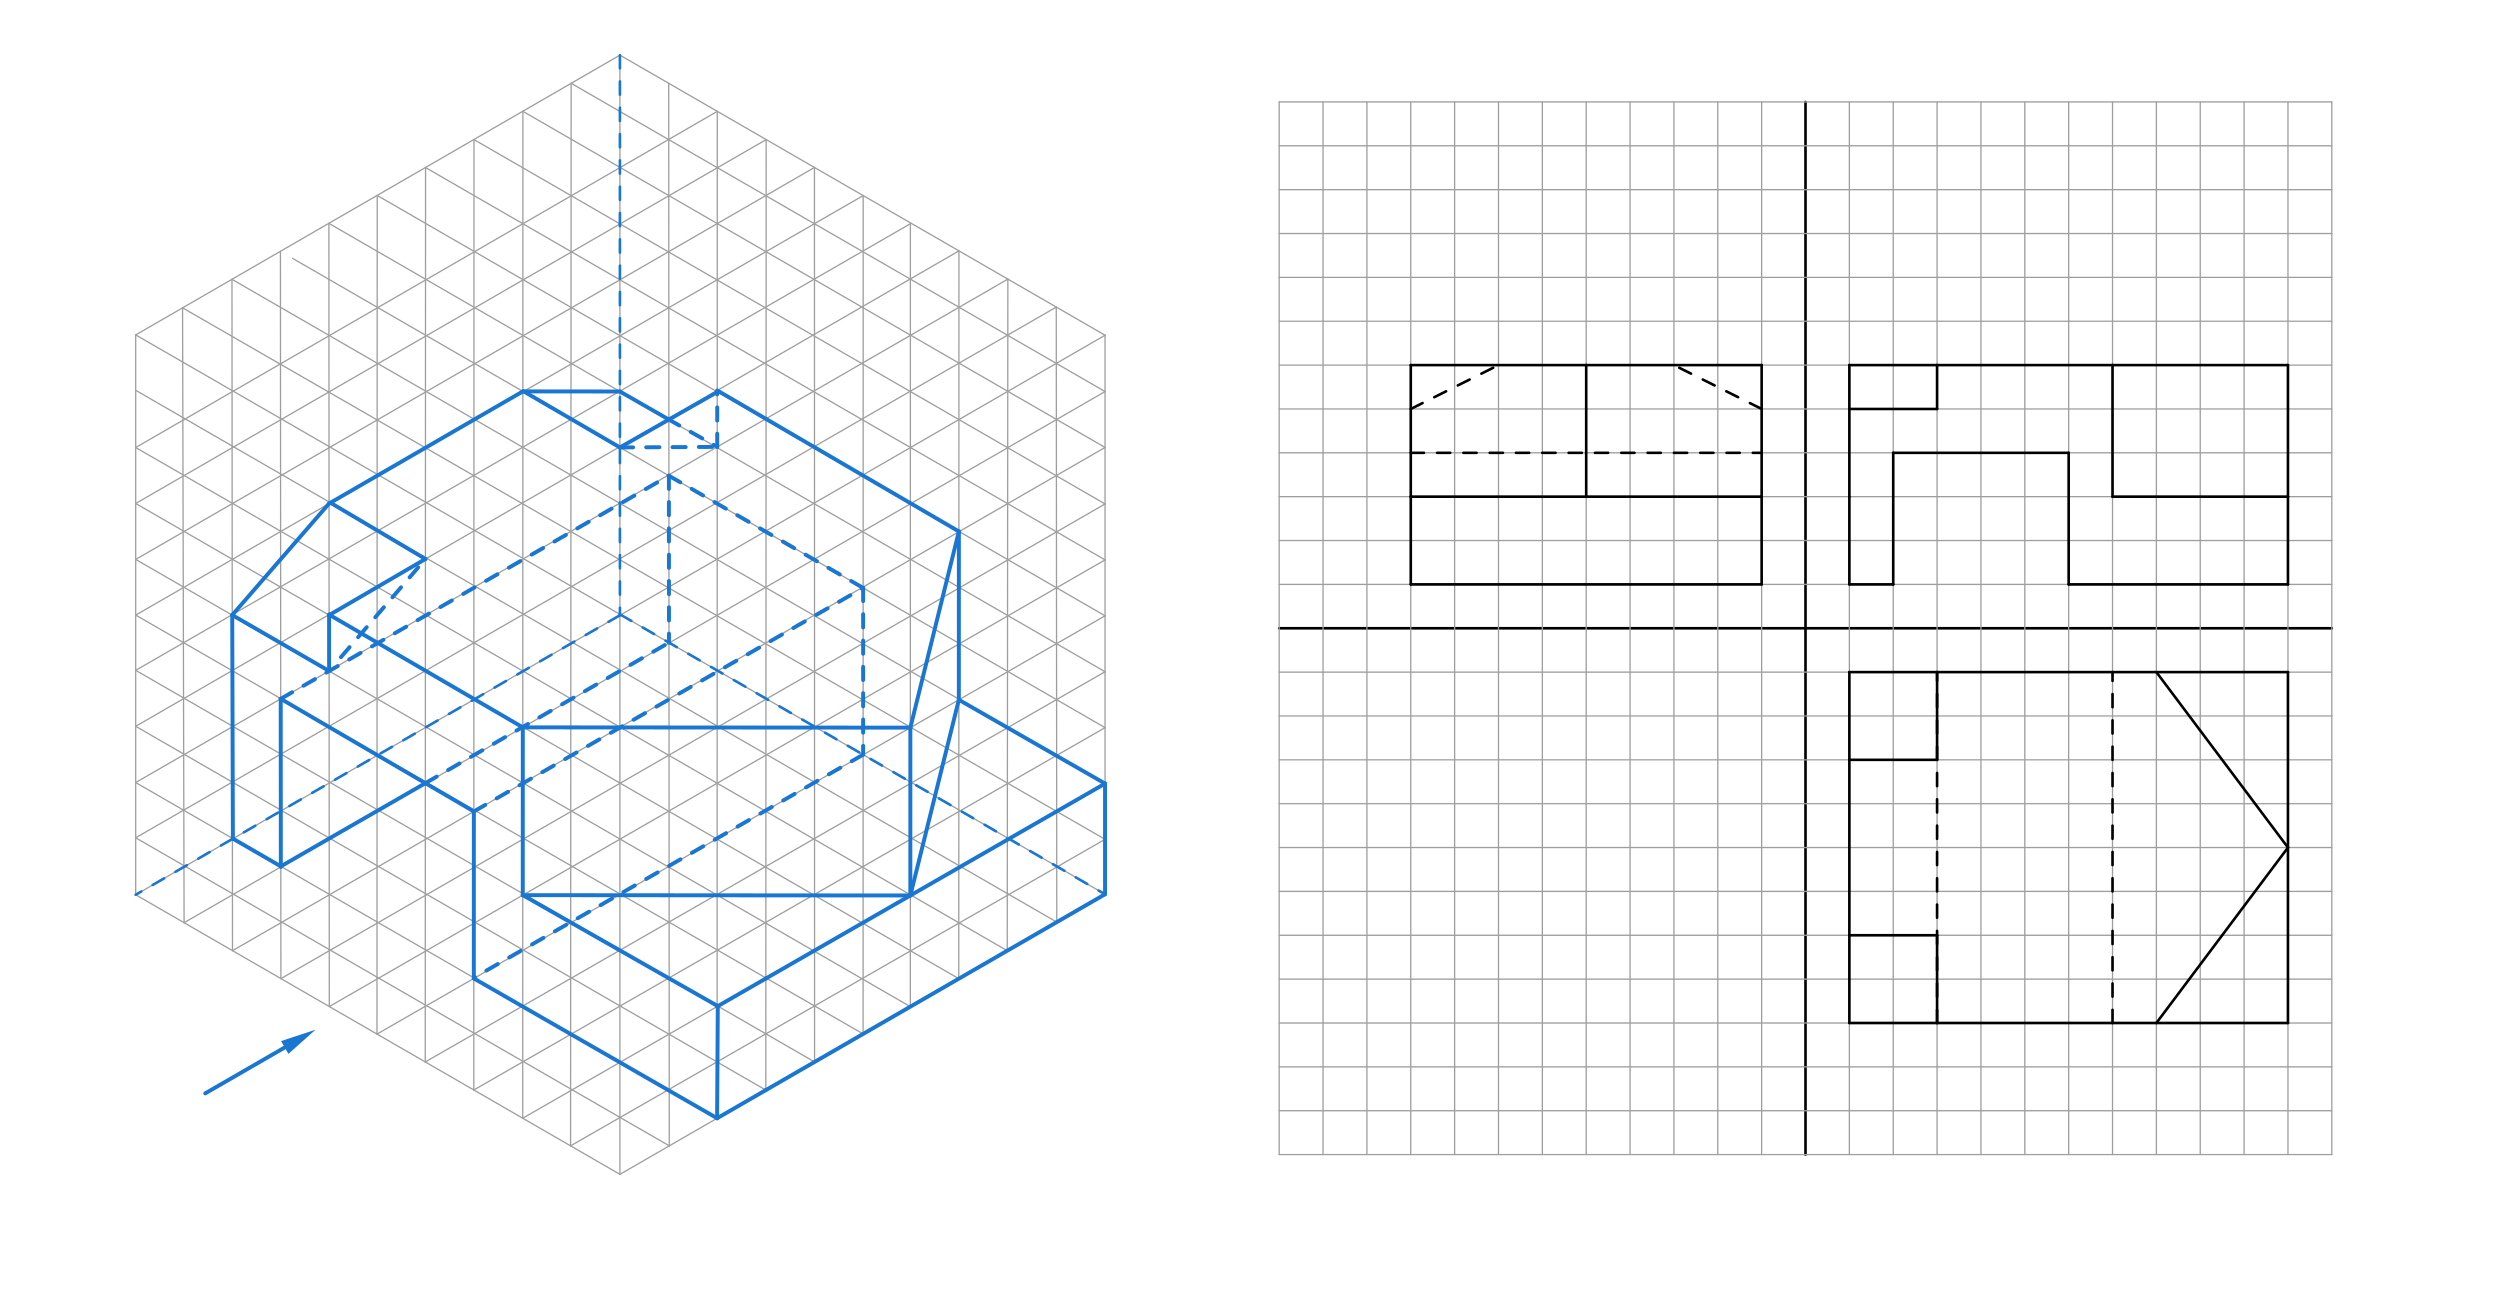 <svg xmlns="http://www.w3.org/2000/svg" class="svg--816" height="100%" preserveAspectRatio="xMidYMid meet" viewBox="0 0 1900 1000" width="100%"><defs><marker id="marker-arrow" markerHeight="16" markerUnits="userSpaceOnUse" markerWidth="24" orient="auto-start-reverse" refX="24" refY="4" viewBox="0 0 24 8"><path d="M 0 0 L 24 4 L 0 8 z" stroke="inherit"></path></marker></defs><g class="aux-layer--949"></g><g class="main-layer--75a"><g class="element--733"><line stroke="#000000" stroke-dasharray="none" stroke-linecap="round" stroke-width="2" x1="1372.184" x2="1372.183" y1="877.472" y2="77.472"></line></g><g class="element--733"><line stroke="#000000" stroke-dasharray="none" stroke-linecap="round" stroke-width="2" x1="1772.183" x2="972.184" y1="477.472" y2="477.472"></line></g><g class="element--733"><line stroke="#9E9E9E" stroke-dasharray="none" stroke-linecap="round" stroke-width="1" x1="972.184" x2="1772.183" y1="110.806" y2="110.806"></line></g><g class="element--733"><line stroke="#9E9E9E" stroke-dasharray="none" stroke-linecap="round" stroke-width="1" x1="972.184" x2="1772.183" y1="144.139" y2="144.139"></line></g><g class="element--733"><line stroke="#9E9E9E" stroke-dasharray="none" stroke-linecap="round" stroke-width="1" x1="972.184" x2="1772.183" y1="177.472" y2="177.472"></line></g><g class="element--733"><line stroke="#9E9E9E" stroke-dasharray="none" stroke-linecap="round" stroke-width="1" x1="972.184" x2="1772.183" y1="210.806" y2="210.806"></line></g><g class="element--733"><line stroke="#9E9E9E" stroke-dasharray="none" stroke-linecap="round" stroke-width="1" x1="972.184" x2="1772.183" y1="244.139" y2="244.139"></line></g><g class="element--733"><line stroke="#9E9E9E" stroke-dasharray="none" stroke-linecap="round" stroke-width="1" x1="972.184" x2="1772.183" y1="277.472" y2="277.472"></line></g><g class="element--733"><line stroke="#9E9E9E" stroke-dasharray="none" stroke-linecap="round" stroke-width="1" x1="972.184" x2="1772.183" y1="310.806" y2="310.806"></line></g><g class="element--733"><line stroke="#9E9E9E" stroke-dasharray="none" stroke-linecap="round" stroke-width="1" x1="972.184" x2="1772.183" y1="344.139" y2="344.139"></line></g><g class="element--733"><line stroke="#9E9E9E" stroke-dasharray="none" stroke-linecap="round" stroke-width="1" x1="972.184" x2="1772.183" y1="377.472" y2="377.472"></line></g><g class="element--733"><line stroke="#9E9E9E" stroke-dasharray="none" stroke-linecap="round" stroke-width="1" x1="972.184" x2="1772.183" y1="410.806" y2="410.806"></line></g><g class="element--733"><line stroke="#9E9E9E" stroke-dasharray="none" stroke-linecap="round" stroke-width="1" x1="972.184" x2="1772.183" y1="444.139" y2="444.139"></line></g><g class="element--733"><line stroke="#9E9E9E" stroke-dasharray="none" stroke-linecap="round" stroke-width="1" x1="972.184" x2="1772.183" y1="510.806" y2="510.806"></line></g><g class="element--733"><line stroke="#9E9E9E" stroke-dasharray="none" stroke-linecap="round" stroke-width="1" x1="972.184" x2="1772.183" y1="544.139" y2="544.139"></line></g><g class="element--733"><line stroke="#9E9E9E" stroke-dasharray="none" stroke-linecap="round" stroke-width="1" x1="972.184" x2="1772.183" y1="577.472" y2="577.472"></line></g><g class="element--733"><line stroke="#9E9E9E" stroke-dasharray="none" stroke-linecap="round" stroke-width="1" x1="972.184" x2="1772.183" y1="610.806" y2="610.806"></line></g><g class="element--733"><line stroke="#9E9E9E" stroke-dasharray="none" stroke-linecap="round" stroke-width="1" x1="972.184" x2="1772.183" y1="644.139" y2="644.139"></line></g><g class="element--733"><line stroke="#9E9E9E" stroke-dasharray="none" stroke-linecap="round" stroke-width="1" x1="972.184" x2="1772.183" y1="677.472" y2="677.472"></line></g><g class="element--733"><line stroke="#9E9E9E" stroke-dasharray="none" stroke-linecap="round" stroke-width="1" x1="972.184" x2="1772.183" y1="710.806" y2="710.806"></line></g><g class="element--733"><line stroke="#9E9E9E" stroke-dasharray="none" stroke-linecap="round" stroke-width="1" x1="972.184" x2="1772.183" y1="744.139" y2="744.139"></line></g><g class="element--733"><line stroke="#9E9E9E" stroke-dasharray="none" stroke-linecap="round" stroke-width="1" x1="972.184" x2="1772.183" y1="777.472" y2="777.472"></line></g><g class="element--733"><line stroke="#9E9E9E" stroke-dasharray="none" stroke-linecap="round" stroke-width="1" x1="972.184" x2="1772.183" y1="810.806" y2="810.806"></line></g><g class="element--733"><line stroke="#9E9E9E" stroke-dasharray="none" stroke-linecap="round" stroke-width="1" x1="972.184" x2="1772.183" y1="844.139" y2="844.139"></line></g><g class="element--733"><line stroke="#9E9E9E" stroke-dasharray="none" stroke-linecap="round" stroke-width="1" x1="1005.518" x2="1005.518" y1="77.472" y2="877.472"></line></g><g class="element--733"><line stroke="#9E9E9E" stroke-dasharray="none" stroke-linecap="round" stroke-width="1" x1="1038.851" x2="1038.851" y1="77.472" y2="877.472"></line></g><g class="element--733"><line stroke="#9E9E9E" stroke-dasharray="none" stroke-linecap="round" stroke-width="1" x1="1072.184" x2="1072.184" y1="77.472" y2="877.472"></line></g><g class="element--733"><line stroke="#9E9E9E" stroke-dasharray="none" stroke-linecap="round" stroke-width="1" x1="1105.518" x2="1105.518" y1="77.472" y2="877.472"></line></g><g class="element--733"><line stroke="#9E9E9E" stroke-dasharray="none" stroke-linecap="round" stroke-width="1" x1="1138.851" x2="1138.851" y1="77.472" y2="877.472"></line></g><g class="element--733"><line stroke="#9E9E9E" stroke-dasharray="none" stroke-linecap="round" stroke-width="1" x1="1172.184" x2="1172.184" y1="77.472" y2="877.472"></line></g><g class="element--733"><line stroke="#9E9E9E" stroke-dasharray="none" stroke-linecap="round" stroke-width="1" x1="1205.518" x2="1205.518" y1="77.472" y2="877.472"></line></g><g class="element--733"><line stroke="#9E9E9E" stroke-dasharray="none" stroke-linecap="round" stroke-width="1" x1="1238.851" x2="1238.851" y1="77.472" y2="877.472"></line></g><g class="element--733"><line stroke="#9E9E9E" stroke-dasharray="none" stroke-linecap="round" stroke-width="1" x1="1272.184" x2="1272.184" y1="77.472" y2="877.472"></line></g><g class="element--733"><line stroke="#9E9E9E" stroke-dasharray="none" stroke-linecap="round" stroke-width="1" x1="1305.517" x2="1305.517" y1="77.472" y2="877.472"></line></g><g class="element--733"><line stroke="#9E9E9E" stroke-dasharray="none" stroke-linecap="round" stroke-width="1" x1="1338.85" x2="1338.85" y1="77.472" y2="877.472"></line></g><g class="element--733"><line stroke="#9E9E9E" stroke-dasharray="none" stroke-linecap="round" stroke-width="1" x1="1405.517" x2="1405.517" y1="77.472" y2="877.472"></line></g><g class="element--733"><line stroke="#9E9E9E" stroke-dasharray="none" stroke-linecap="round" stroke-width="1" x1="1438.85" x2="1438.85" y1="77.472" y2="877.472"></line></g><g class="element--733"><line stroke="#9E9E9E" stroke-dasharray="none" stroke-linecap="round" stroke-width="1" x1="1472.183" x2="1472.183" y1="77.472" y2="877.472"></line></g><g class="element--733"><line stroke="#9E9E9E" stroke-dasharray="none" stroke-linecap="round" stroke-width="1" x1="1505.517" x2="1505.517" y1="77.472" y2="877.472"></line></g><g class="element--733"><line stroke="#9E9E9E" stroke-dasharray="none" stroke-linecap="round" stroke-width="1" x1="1538.85" x2="1538.85" y1="77.472" y2="877.472"></line></g><g class="element--733"><line stroke="#9E9E9E" stroke-dasharray="none" stroke-linecap="round" stroke-width="1" x1="1572.183" x2="1572.183" y1="77.472" y2="877.472"></line></g><g class="element--733"><line stroke="#9E9E9E" stroke-dasharray="none" stroke-linecap="round" stroke-width="1" x1="1605.517" x2="1605.517" y1="77.472" y2="877.472"></line></g><g class="element--733"><line stroke="#9E9E9E" stroke-dasharray="none" stroke-linecap="round" stroke-width="1" x1="1638.85" x2="1638.85" y1="77.472" y2="877.472"></line></g><g class="element--733"><line stroke="#9E9E9E" stroke-dasharray="none" stroke-linecap="round" stroke-width="1" x1="1672.183" x2="1672.183" y1="77.472" y2="877.472"></line></g><g class="element--733"><line stroke="#9E9E9E" stroke-dasharray="none" stroke-linecap="round" stroke-width="1" x1="1705.517" x2="1705.517" y1="77.472" y2="877.472"></line></g><g class="element--733"><line stroke="#9E9E9E" stroke-dasharray="none" stroke-linecap="round" stroke-width="1" x1="1738.85" x2="1738.85" y1="77.472" y2="877.472"></line></g><g class="element--733"><line stroke="#9E9E9E" stroke-dasharray="none" stroke-linecap="round" stroke-width="1" x1="1772.183" x2="1772.183" y1="77.472" y2="877.472"></line></g><g class="element--733"><line stroke="#9E9E9E" stroke-dasharray="none" stroke-linecap="round" stroke-width="1" x1="1772.183" x2="972.184" y1="877.472" y2="877.472"></line></g><g class="element--733"><line stroke="#9E9E9E" stroke-dasharray="none" stroke-linecap="round" stroke-width="1" x1="972.184" x2="1772.183" y1="77.472" y2="77.472"></line></g><g class="element--733"><line stroke="#9E9E9E" stroke-dasharray="none" stroke-linecap="round" stroke-width="1" x1="972.184" x2="972.184" y1="77.472" y2="877.472"></line></g><g class="element--733"><line stroke="#9E9E9E" stroke-dasharray="none" stroke-linecap="round" stroke-width="1" x1="434.062" x2="839.833" y1="63.312" y2="297.583"></line></g><g class="element--733"><line stroke="#9E9E9E" stroke-dasharray="none" stroke-linecap="round" stroke-width="1" x1="471.133" x2="839.833" y1="41.908" y2="254.777"></line></g><g class="element--733"><line stroke="#9E9E9E" stroke-dasharray="none" stroke-linecap="round" stroke-width="1" x1="397.412" x2="839.833" y1="84.634" y2="340.066"></line></g><g class="element--733"><line stroke="#9E9E9E" stroke-dasharray="none" stroke-linecap="round" stroke-width="1" x1="360.228" x2="839.833" y1="106.101" y2="383.001"></line></g><g class="element--733"><line stroke="#9E9E9E" stroke-dasharray="none" stroke-linecap="round" stroke-width="1" x1="323.418" x2="839.833" y1="127.354" y2="425.506"></line></g><g class="element--733"><line stroke="#9E9E9E" stroke-dasharray="none" stroke-linecap="round" stroke-width="1" x1="286.689" x2="839.833" y1="148.559" y2="468.01"></line></g><g class="element--733"><line stroke="#9E9E9E" stroke-dasharray="none" stroke-linecap="round" stroke-width="1" x1="249.95" x2="839.833" y1="169.771" y2="510.513"></line></g><g class="element--733"><line stroke="#9E9E9E" stroke-dasharray="none" stroke-linecap="round" stroke-width="1" x1="176.303" x2="839.833" y1="212.291" y2="595.52"></line></g><g class="element--733"><line stroke="#9E9E9E" stroke-dasharray="none" stroke-linecap="round" stroke-width="1" x1="138.753" x2="839.833" y1="233.97" y2="637.881"></line></g><g class="element--733"><line stroke="#9E9E9E" stroke-dasharray="none" stroke-linecap="round" stroke-width="1" x1="103.122" x2="839.833" y1="254.542" y2="679.624"></line></g><g class="element--733"><line stroke="#9E9E9E" stroke-dasharray="none" stroke-linecap="round" stroke-width="1" x1="103.122" x2="803.157" y1="296.633" y2="700.799"></line></g><g class="element--733"><line stroke="#9E9E9E" stroke-dasharray="none" stroke-linecap="round" stroke-width="1" x1="103.122" x2="765.498" y1="340.118" y2="722.541"></line></g><g class="element--733"><line stroke="#9E9E9E" stroke-dasharray="none" stroke-linecap="round" stroke-width="1" x1="103.122" x2="728.675" y1="382.638" y2="743.801"></line></g><g class="element--733"><line stroke="#9E9E9E" stroke-dasharray="none" stroke-linecap="round" stroke-width="1" x1="103.122" x2="691.852" y1="425.157" y2="765.061"></line></g><g class="element--733"><line stroke="#9E9E9E" stroke-dasharray="none" stroke-linecap="round" stroke-width="1" x1="103.122" x2="655.958" y1="467.476" y2="785.784"></line></g><g class="element--733"><line stroke="#9E9E9E" stroke-dasharray="none" stroke-linecap="round" stroke-width="1" x1="103.122" x2="619.072" y1="509.455" y2="807.08"></line></g><g class="element--733"><line stroke="#9E9E9E" stroke-dasharray="none" stroke-linecap="round" stroke-width="1" x1="103.122" x2="582.009" y1="551.993" y2="828.479"></line></g><g class="element--733"><line stroke="#9E9E9E" stroke-dasharray="none" stroke-linecap="round" stroke-width="1" x1="103.122" x2="544.995" y1="594.733" y2="849.849"></line></g><g class="element--733"><line stroke="#9E9E9E" stroke-dasharray="none" stroke-linecap="round" stroke-width="1" x1="103.122" x2="508.631" y1="636.723" y2="870.844"></line></g><g class="element--733"><line stroke="#9E9E9E" stroke-dasharray="none" stroke-linecap="round" stroke-width="1" x1="103.122" x2="471.133" y1="680.021" y2="892.493"></line></g><g class="element--733"><line stroke="#9E9E9E" stroke-dasharray="none" stroke-linecap="round" stroke-width="1" x1="471.133" x2="839.833" y1="892.493" y2="679.624"></line></g><g class="element--733"><line stroke="#9E9E9E" stroke-dasharray="none" stroke-linecap="round" stroke-width="1" x1="433.636" x2="839.833" y1="870.844" y2="637.881"></line></g><g class="element--733"><line stroke="#9E9E9E" stroke-dasharray="none" stroke-linecap="round" stroke-width="1" x1="397.271" x2="839.833" y1="849.849" y2="595.52"></line></g><g class="element--733"><line stroke="#9E9E9E" stroke-dasharray="none" stroke-linecap="round" stroke-width="1" x1="360.088" x2="839.833" y1="828.381" y2="553.017"></line></g><g class="element--733"><line stroke="#9E9E9E" stroke-dasharray="none" stroke-linecap="round" stroke-width="1" x1="323.195" x2="839.833" y1="807.08" y2="510.513"></line></g><g class="element--733"><line stroke="#9E9E9E" stroke-dasharray="none" stroke-linecap="round" stroke-width="1" x1="286.503" x2="839.833" y1="785.897" y2="468.01"></line></g><g class="element--733"><line stroke="#9E9E9E" stroke-dasharray="none" stroke-linecap="round" stroke-width="1" x1="250.265" x2="839.833" y1="764.974" y2="425.506"></line></g><g class="element--733"><line stroke="#9E9E9E" stroke-dasharray="none" stroke-linecap="round" stroke-width="1" x1="213.479" x2="839.833" y1="743.736" y2="383.001"></line></g><g class="element--733"><line stroke="#9E9E9E" stroke-dasharray="none" stroke-linecap="round" stroke-width="1" x1="176.693" x2="839.833" y1="722.498" y2="340.066"></line></g><g class="element--733"><line stroke="#9E9E9E" stroke-dasharray="none" stroke-linecap="round" stroke-width="1" x1="139.908" x2="839.833" y1="701.26" y2="297.583"></line></g><g class="element--733"><line stroke="#9E9E9E" stroke-dasharray="none" stroke-linecap="round" stroke-width="1" x1="103.122" x2="839.833" y1="680.021" y2="254.777"></line></g><g class="element--733"><line stroke="#9E9E9E" stroke-dasharray="none" stroke-linecap="round" stroke-width="1" x1="103.122" x2="802.762" y1="636.723" y2="233.374"></line></g><g class="element--733"><line stroke="#9E9E9E" stroke-dasharray="none" stroke-linecap="round" stroke-width="1" x1="103.122" x2="765.971" y1="594.733" y2="212.133"></line></g><g class="element--733"><line stroke="#9E9E9E" stroke-dasharray="none" stroke-linecap="round" stroke-width="1" x1="103.122" x2="728.788" y1="551.993" y2="190.665"></line></g><g class="element--733"><line stroke="#9E9E9E" stroke-dasharray="none" stroke-linecap="round" stroke-width="1" x1="103.122" x2="691.894" y1="509.455" y2="170.015"></line></g><g class="element--733"><line stroke="#9E9E9E" stroke-dasharray="none" stroke-linecap="round" stroke-width="1" x1="103.122" x2="656.018" y1="467.476" y2="148.652"></line></g><g class="element--733"><line stroke="#9E9E9E" stroke-dasharray="none" stroke-linecap="round" stroke-width="1" x1="103.122" x2="618.989" y1="425.157" y2="127.273"></line></g><g class="element--733"><line stroke="#9E9E9E" stroke-dasharray="none" stroke-linecap="round" stroke-width="1" x1="103.122" x2="582.294" y1="382.638" y2="106.087"></line></g><g class="element--733"><line stroke="#9E9E9E" stroke-dasharray="none" stroke-linecap="round" stroke-width="1" x1="103.122" x2="545.135" y1="340.118" y2="84.634"></line></g><g class="element--733"><line stroke="#9E9E9E" stroke-dasharray="none" stroke-linecap="round" stroke-width="1" x1="103.122" x2="471.133" y1="254.542" y2="41.908"></line></g><g class="element--733"><line stroke="#9E9E9E" stroke-dasharray="none" stroke-linecap="round" stroke-width="1" x1="471.133" x2="471.133" y1="41.908" y2="892.493"></line></g><g class="element--733"><line stroke="#9E9E9E" stroke-dasharray="none" stroke-linecap="round" stroke-width="1" x1="103.122" x2="103.122" y1="254.542" y2="680.021"></line></g><g class="element--733"><line stroke="#9E9E9E" stroke-dasharray="none" stroke-linecap="round" stroke-width="1" x1="138.753" x2="139.908" y1="233.97" y2="701.26"></line></g><g class="element--733"><line stroke="#9E9E9E" stroke-dasharray="none" stroke-linecap="round" stroke-width="1" x1="176.303" x2="176.693" y1="212.291" y2="722.498"></line></g><g class="element--733"><line stroke="#9E9E9E" stroke-dasharray="none" stroke-linecap="round" stroke-width="1" x1="249.95" x2="250.265" y1="169.771" y2="764.974"></line></g><g class="element--733"><line stroke="#9E9E9E" stroke-dasharray="none" stroke-linecap="round" stroke-width="1" x1="213.127" x2="213.479" y1="191.031" y2="743.736"></line></g><g class="element--733"><line stroke="#9E9E9E" stroke-dasharray="none" stroke-linecap="round" stroke-width="1" x1="286.689" x2="286.503" y1="148.559" y2="785.897"></line></g><g class="element--733"><line stroke="#9E9E9E" stroke-dasharray="none" stroke-linecap="round" stroke-width="1" x1="323.418" x2="323.195" y1="127.354" y2="807.08"></line></g><g class="element--733"><line stroke="#9E9E9E" stroke-dasharray="none" stroke-linecap="round" stroke-width="1" x1="360.228" x2="360.088" y1="106.101" y2="828.381"></line></g><g class="element--733"><line stroke="#9E9E9E" stroke-dasharray="none" stroke-linecap="round" stroke-width="1" x1="397.412" x2="397.271" y1="84.634" y2="849.849"></line></g><g class="element--733"><line stroke="#9E9E9E" stroke-dasharray="none" stroke-linecap="round" stroke-width="1" x1="434.076" x2="433.636" y1="63.32" y2="870.844"></line></g><g class="element--733"><line stroke="#9E9E9E" stroke-dasharray="none" stroke-linecap="round" stroke-width="1" x1="508.205" x2="508.631" y1="63.312" y2="870.844"></line></g><g class="element--733"><line stroke="#9E9E9E" stroke-dasharray="none" stroke-linecap="round" stroke-width="1" x1="545.135" x2="544.995" y1="84.634" y2="849.849"></line></g><g class="element--733"><line stroke="#9E9E9E" stroke-dasharray="none" stroke-linecap="round" stroke-width="1" x1="582.294" x2="582.009" y1="106.087" y2="828.479"></line></g><g class="element--733"><line stroke="#9E9E9E" stroke-dasharray="none" stroke-linecap="round" stroke-width="1" x1="618.989" x2="619.072" y1="127.273" y2="807.08"></line></g><g class="element--733"><line stroke="#9E9E9E" stroke-dasharray="none" stroke-linecap="round" stroke-width="1" x1="656.018" x2="655.958" y1="148.652" y2="785.784"></line></g><g class="element--733"><line stroke="#9E9E9E" stroke-dasharray="none" stroke-linecap="round" stroke-width="1" x1="691.894" x2="691.852" y1="170.015" y2="765.061"></line></g><g class="element--733"><line stroke="#9E9E9E" stroke-dasharray="none" stroke-linecap="round" stroke-width="1" x1="728.788" x2="728.675" y1="190.665" y2="743.801"></line></g><g class="element--733"><line stroke="#9E9E9E" stroke-dasharray="none" stroke-linecap="round" stroke-width="1" x1="802.762" x2="803.157" y1="233.374" y2="700.799"></line></g><g class="element--733"><line stroke="#9E9E9E" stroke-dasharray="none" stroke-linecap="round" stroke-width="1" x1="839.833" x2="839.833" y1="254.777" y2="679.624"></line></g><g class="element--733"><line stroke="#1976D2" stroke-dasharray="10" stroke-linecap="round" stroke-width="2" x1="471.133" x2="471.133" y1="41.908" y2="467.598"></line></g><g class="element--733"><line stroke="#1976D2" stroke-dasharray="10" stroke-linecap="round" stroke-width="2" x1="471.133" x2="103.122" y1="467.598" y2="680.021"></line></g><g class="element--733"><line stroke="#1976D2" stroke-dasharray="10" stroke-linecap="round" stroke-width="2" x1="471.133" x2="839.833" y1="466.884" y2="679.624"></line></g><g class="element--733"><line stroke="#1976D2" stroke-dasharray="none" stroke-linecap="round" stroke-width="3" x1="156" x2="216.402" y1="830.944" y2="796.071"></line><path d="M239.785,782.571 l27,5.625 l0,-11.25 z" fill="#1976D2" stroke="#1976D2" stroke-width="0" transform="rotate(150, 239.785, 782.571)"></path></g><g class="element--733"><line stroke="#9E9E9E" stroke-dasharray="none" stroke-linecap="round" stroke-width="1" x1="222.36" x2="839.833" y1="196.364" y2="553.017"></line></g><g class="element--733"><line stroke="#9E9E9E" stroke-dasharray="none" stroke-linecap="round" stroke-width="1" x1="765.971" x2="765.498" y1="212.133" y2="722.541"></line></g><g class="element--733"><line stroke="#1976D2" stroke-dasharray="none" stroke-linecap="round" stroke-width="3" x1="839.833" x2="839.833" y1="595.52" y2="679.624"></line></g><g class="element--733"><line stroke="#1976D2" stroke-dasharray="none" stroke-linecap="round" stroke-width="3" x1="839.833" x2="582.043" y1="595.52" y2="743.666"></line></g><g class="element--733"><line stroke="#1976D2" stroke-dasharray="none" stroke-linecap="round" stroke-width="3" x1="582.009" x2="839.833" y1="828.479" y2="679.624"></line></g><g class="element--733"><line stroke="#1976D2" stroke-dasharray="none" stroke-linecap="round" stroke-width="3" x1="582.425" x2="545.011" y1="743.446" y2="764.947"></line></g><g class="element--733"><line stroke="#1976D2" stroke-dasharray="none" stroke-linecap="round" stroke-width="3" x1="545.522" x2="544.995" y1="764.653" y2="849.849"></line></g><g class="element--733"><line stroke="#1976D2" stroke-dasharray="none" stroke-linecap="round" stroke-width="3" x1="544.995" x2="582.009" y1="849.849" y2="828.479"></line></g><g class="element--733"><line stroke="#1976D2" stroke-dasharray="none" stroke-linecap="round" stroke-width="3" x1="544.995" x2="360.105" y1="849.849" y2="743.613"></line></g><g class="element--733"><line stroke="#1976D2" stroke-dasharray="none" stroke-linecap="round" stroke-width="3" x1="360.105" x2="360.129" y1="743.613" y2="616.711"></line></g><g class="element--733"><line stroke="#1976D2" stroke-dasharray="none" stroke-linecap="round" stroke-width="3" x1="360.129" x2="213.343" y1="616.711" y2="531.113"></line></g><g class="element--733"><line stroke="#1976D2" stroke-dasharray="none" stroke-linecap="round" stroke-width="3" x1="213.343" x2="213.425" y1="531.113" y2="658.859"></line></g><g class="element--733"><line stroke="#1976D2" stroke-dasharray="none" stroke-linecap="round" stroke-width="3" x1="691.858" x2="691.867" y1="680.558" y2="553.016"></line></g><g class="element--733"><line stroke="#1976D2" stroke-dasharray="none" stroke-linecap="round" stroke-width="3" x1="691.867" x2="728.744" y1="553.016" y2="403.91"></line></g><g class="element--733"><line stroke="#1976D2" stroke-dasharray="none" stroke-linecap="round" stroke-width="3" x1="839.833" x2="728.718" y1="595.52" y2="531.845"></line></g><g class="element--733"><line stroke="#1976D2" stroke-dasharray="none" stroke-linecap="round" stroke-width="3" x1="728.744" x2="728.718" y1="403.91" y2="531.845"></line></g><g class="element--733"><line stroke="#1976D2" stroke-dasharray="none" stroke-linecap="round" stroke-width="3" x1="728.718" x2="691.858" y1="531.845" y2="680.558"></line></g><g class="element--733"><line stroke="#1976D2" stroke-dasharray="none" stroke-linecap="round" stroke-width="3" x1="691.858" x2="397.303" y1="680.558" y2="680.311"></line></g><g class="element--733"><line stroke="#1976D2" stroke-dasharray="none" stroke-linecap="round" stroke-width="3" x1="397.326" x2="691.867" y1="552.796" y2="553.016"></line></g><g class="element--733"><line stroke="#1976D2" stroke-dasharray="none" stroke-linecap="round" stroke-width="3" x1="397.326" x2="397.303" y1="552.796" y2="680.311"></line></g><g class="element--733"><line stroke="#1976D2" stroke-dasharray="none" stroke-linecap="round" stroke-width="3" x1="397.303" x2="545.522" y1="680.311" y2="764.653"></line></g><g class="element--733"><line stroke="#1976D2" stroke-dasharray="none" stroke-linecap="round" stroke-width="3" x1="397.326" x2="250.107" y1="552.796" y2="467.108"></line></g><g class="element--733"><line stroke="#1976D2" stroke-dasharray="none" stroke-linecap="round" stroke-width="3" x1="250.107" x2="250.13" y1="467.108" y2="509.879"></line></g><g class="element--733"><line stroke="#1976D2" stroke-dasharray="none" stroke-linecap="round" stroke-width="3" x1="250.107" x2="323.32" y1="467.5" y2="424.826"></line></g><g class="element--733"><line stroke="#1976D2" stroke-dasharray="none" stroke-linecap="round" stroke-width="3" x1="471.133" x2="545.096" y1="340.056" y2="297.942"></line></g><g class="element--733"><line stroke="#1976D2" stroke-dasharray="10" stroke-linecap="round" stroke-width="3" x1="259.131" x2="323.32" y1="499.419" y2="424.826"></line></g><g class="element--733"><line stroke="#1976D2" stroke-dasharray="10" stroke-linecap="round" stroke-width="3" x1="471.133" x2="545.089" y1="340.056" y2="339.628"></line></g><g class="element--733"><line stroke="#1976D2" stroke-dasharray="10" stroke-linecap="round" stroke-width="3" x1="545.089" x2="545.096" y1="339.628" y2="297.942"></line></g><g class="element--733"><line stroke="#1976D2" stroke-dasharray="none" stroke-linecap="round" stroke-width="3" x1="545.097" x2="728.744" y1="296.749" y2="403.91"></line></g><g class="element--733"><line stroke="#1976D2" stroke-dasharray="10" stroke-linecap="round" stroke-width="3" x1="507.558" x2="545.089" y1="318.428" y2="339.628"></line></g><g class="element--733"><line stroke="#1976D2" stroke-dasharray="none" stroke-linecap="round" stroke-width="3" x1="213.425" x2="323.264" y1="658.416" y2="595.213"></line></g><g class="element--733"><line stroke="#1976D2" stroke-dasharray="10" stroke-linecap="round" stroke-width="3" x1="323.264" x2="508.429" y1="595.213" y2="488.404"></line></g><g class="element--733"><line stroke="#1976D2" stroke-dasharray="10" stroke-linecap="round" stroke-width="3" x1="213.343" x2="508.362" y1="531.113" y2="361.559"></line></g><g class="element--733"><line stroke="#1976D2" stroke-dasharray="10" stroke-linecap="round" stroke-width="3" x1="508.362" x2="508.429" y1="361.559" y2="488.404"></line></g><g class="element--733"><line stroke="#1976D2" stroke-dasharray="10" stroke-linecap="round" stroke-width="3" x1="508.362" x2="655.99" y1="361.559" y2="446.829"></line></g><g class="element--733"><line stroke="#1976D2" stroke-dasharray="10" stroke-linecap="round" stroke-width="3" x1="655.99" x2="655.978" y1="446.829" y2="573.54"></line></g><g class="element--733"><line stroke="#1976D2" stroke-dasharray="10" stroke-linecap="round" stroke-width="3" x1="655.978" x2="360.105" y1="573.54" y2="743.102"></line></g><g class="element--733"><line stroke="#1976D2" stroke-dasharray="10" stroke-linecap="round" stroke-width="3" x1="360.129" x2="655.99" y1="616.711" y2="446.829"></line></g><g class="element--733"><line stroke="#1976D2" stroke-dasharray="none" stroke-linecap="round" stroke-width="3" x1="176.992" x2="176.498" y1="637.382" y2="467.445"></line></g><g class="element--733"><line stroke="#1976D2" stroke-dasharray="none" stroke-linecap="round" stroke-width="3" x1="176.498" x2="250.062" y1="467.445" y2="382.702"></line></g><g class="element--733"><line stroke="#1976D2" stroke-dasharray="none" stroke-linecap="round" stroke-width="3" x1="250.062" x2="397.373" y1="382.702" y2="297.451"></line></g><g class="element--733"><line stroke="#1976D2" stroke-dasharray="none" stroke-linecap="round" stroke-width="3" x1="397.373" x2="471.133" y1="297.451" y2="297.533"></line></g><g class="element--733"><line stroke="#1976D2" stroke-dasharray="none" stroke-linecap="round" stroke-width="3" x1="251.128" x2="323.32" y1="382.085" y2="424.826"></line></g><g class="element--733"><line stroke="#1976D2" stroke-dasharray="none" stroke-linecap="round" stroke-width="3" x1="176.498" x2="250.13" y1="467.445" y2="509.971"></line></g><g class="element--733"><line stroke="#1976D2" stroke-dasharray="none" stroke-linecap="round" stroke-width="3" x1="397.973" x2="471.133" y1="297.452" y2="340.056"></line></g><g class="element--733"><line stroke="#1976D2" stroke-dasharray="none" stroke-linecap="round" stroke-width="3" x1="471.133" x2="508.341" y1="297.533" y2="318.87"></line></g><g class="element--733"><line stroke="#1976D2" stroke-dasharray="none" stroke-linecap="round" stroke-width="3" x1="176.992" x2="213.425" y1="637.382" y2="658.416"></line></g><g class="element--733"><line stroke="#000000" stroke-dasharray="none" stroke-linecap="round" stroke-width="2" x1="1405.517" x2="1405.517" y1="444.139" y2="377.472"></line></g><g class="element--733"><line stroke="#000000" stroke-dasharray="none" stroke-linecap="round" stroke-width="2" x1="1405.517" x2="1405.517" y1="377.472" y2="310.806"></line></g><g class="element--733"><line stroke="#000000" stroke-dasharray="none" stroke-linecap="round" stroke-width="2" x1="1738.85" x2="1738.85" y1="444.139" y2="377.472"></line></g><g class="element--733"><line stroke="#000000" stroke-dasharray="none" stroke-linecap="round" stroke-width="2" x1="1738.85" x2="1605.517" y1="377.472" y2="377.472"></line></g><g class="element--733"><line stroke="#000000" stroke-dasharray="none" stroke-linecap="round" stroke-width="2" x1="1405.517" x2="1472.183" y1="310.806" y2="310.806"></line></g><g class="element--733"><line stroke="#000000" stroke-dasharray="none" stroke-linecap="round" stroke-width="2" x1="1405.517" x2="1405.517" y1="310.806" y2="277.472"></line></g><g class="element--733"><line stroke="#000000" stroke-dasharray="none" stroke-linecap="round" stroke-width="2" x1="1405.517" x2="1472.183" y1="277.472" y2="277.472"></line></g><g class="element--733"><line stroke="#000000" stroke-dasharray="none" stroke-linecap="round" stroke-width="2" x1="1472.183" x2="1472.183" y1="277.472" y2="310.806"></line></g><g class="element--733"><line stroke="#000000" stroke-dasharray="none" stroke-linecap="round" stroke-width="2" x1="1472.183" x2="1605.517" y1="277.472" y2="277.472"></line></g><g class="element--733"><line stroke="#000000" stroke-dasharray="none" stroke-linecap="round" stroke-width="2" x1="1605.517" x2="1605.517" y1="277.472" y2="377.472"></line></g><g class="element--733"><line stroke="#000000" stroke-dasharray="none" stroke-linecap="round" stroke-width="2" x1="1605.517" x2="1738.85" y1="277.472" y2="277.472"></line></g><g class="element--733"><line stroke="#000000" stroke-dasharray="none" stroke-linecap="round" stroke-width="2" x1="1738.85" x2="1738.85" y1="277.472" y2="377.472"></line></g><g class="element--733"><line stroke="#000000" stroke-dasharray="none" stroke-linecap="round" stroke-width="2" x1="1405.517" x2="1438.85" y1="444.139" y2="444.139"></line></g><g class="element--733"><line stroke="#000000" stroke-dasharray="none" stroke-linecap="round" stroke-width="2" x1="1438.85" x2="1438.85" y1="444.139" y2="344.139"></line></g><g class="element--733"><line stroke="#000000" stroke-dasharray="none" stroke-linecap="round" stroke-width="2" x1="1438.85" x2="1572.183" y1="344.139" y2="344.139"></line></g><g class="element--733"><line stroke="#000000" stroke-dasharray="none" stroke-linecap="round" stroke-width="2" x1="1572.183" x2="1572.183" y1="344.139" y2="444.139"></line></g><g class="element--733"><line stroke="#000000" stroke-dasharray="none" stroke-linecap="round" stroke-width="2" x1="1572.183" x2="1738.85" y1="444.139" y2="444.139"></line></g><g class="element--733"><line stroke="#000000" stroke-dasharray="none" stroke-linecap="round" stroke-width="2" x1="1405.517" x2="1405.517" y1="510.806" y2="777.472"></line></g><g class="element--733"><line stroke="#000000" stroke-dasharray="none" stroke-linecap="round" stroke-width="2" x1="1405.517" x2="1738.85" y1="510.806" y2="510.806"></line></g><g class="element--733"><line stroke="#000000" stroke-dasharray="none" stroke-linecap="round" stroke-width="2" x1="1738.85" x2="1738.85" y1="510.806" y2="777.472"></line></g><g class="element--733"><line stroke="#000000" stroke-dasharray="none" stroke-linecap="round" stroke-width="2" x1="1405.517" x2="1738.85" y1="777.472" y2="777.472"></line></g><g class="element--733"><line stroke="#000000" stroke-dasharray="none" stroke-linecap="round" stroke-width="2" x1="1405.517" x2="1472.183" y1="710.806" y2="710.806"></line></g><g class="element--733"><line stroke="#000000" stroke-dasharray="none" stroke-linecap="round" stroke-width="2" x1="1472.183" x2="1472.183" y1="710.806" y2="777.472"></line></g><g class="element--733"><line stroke="#000000" stroke-dasharray="none" stroke-linecap="round" stroke-width="2" x1="1472.183" x2="1472.183" y1="510.806" y2="577.472"></line></g><g class="element--733"><line stroke="#000000" stroke-dasharray="none" stroke-linecap="round" stroke-width="2" x1="1472.183" x2="1405.517" y1="577.472" y2="577.472"></line></g><g class="element--733"><line stroke="#000000" stroke-dasharray="none" stroke-linecap="round" stroke-width="2" x1="1738.85" x2="1638.85" y1="644.139" y2="510.806"></line></g><g class="element--733"><line stroke="#000000" stroke-dasharray="none" stroke-linecap="round" stroke-width="2" x1="1738.85" x2="1638.85" y1="644.139" y2="777.472"></line></g><g class="element--733"><line stroke="#000000" stroke-dasharray="10" stroke-linecap="round" stroke-width="2" x1="1605.517" x2="1605.517" y1="777.472" y2="510.806"></line></g><g class="element--733"><line stroke="#000000" stroke-dasharray="10" stroke-linecap="round" stroke-width="2" x1="1472.183" x2="1472.183" y1="777.472" y2="510.806"></line></g><g class="element--733"><line stroke="#000000" stroke-dasharray="none" stroke-linecap="round" stroke-width="2" x1="1338.85" x2="1072.184" y1="444.139" y2="444.139"></line></g><g class="element--733"><line stroke="#000000" stroke-dasharray="none" stroke-linecap="round" stroke-width="2" x1="1072.184" x2="1072.184" y1="444.139" y2="377.472"></line></g><g class="element--733"><line stroke="#000000" stroke-dasharray="none" stroke-linecap="round" stroke-width="2" x1="1072.184" x2="1338.85" y1="377.472" y2="377.472"></line></g><g class="element--733"><line stroke="#000000" stroke-dasharray="none" stroke-linecap="round" stroke-width="2" x1="1338.85" x2="1338.85" y1="377.472" y2="444.139"></line></g><g class="element--733"><line stroke="#000000" stroke-dasharray="none" stroke-linecap="round" stroke-width="2" x1="1205.518" x2="1205.518" y1="377.472" y2="277.472"></line></g><g class="element--733"><line stroke="#000000" stroke-dasharray="none" stroke-linecap="round" stroke-width="2" x1="1205.518" x2="1072.184" y1="277.472" y2="277.472"></line></g><g class="element--733"><line stroke="#000000" stroke-dasharray="none" stroke-linecap="round" stroke-width="2" x1="1072.184" x2="1072.184" y1="277.472" y2="377.472"></line></g><g class="element--733"><line stroke="#000000" stroke-dasharray="none" stroke-linecap="round" stroke-width="2" x1="1205.518" x2="1338.85" y1="277.472" y2="277.472"></line></g><g class="element--733"><line stroke="#000000" stroke-dasharray="none" stroke-linecap="round" stroke-width="2" x1="1338.85" x2="1338.85" y1="277.472" y2="377.472"></line></g><g class="element--733"><line stroke="#000000" stroke-dasharray="10" stroke-linecap="round" stroke-width="2" x1="1072.184" x2="1138.851" y1="310.806" y2="277.472"></line></g><g class="element--733"><line stroke="#000000" stroke-dasharray="10" stroke-linecap="round" stroke-width="2" x1="1338.85" x2="1272.184" y1="310.806" y2="277.472"></line></g><g class="element--733"><line stroke="#000000" stroke-dasharray="10" stroke-linecap="round" stroke-width="2" x1="1072.184" x2="1338.85" y1="344.139" y2="344.139"></line></g></g><g class="snaps-layer--ac6"></g><g class="temp-layer--52d"></g></svg>